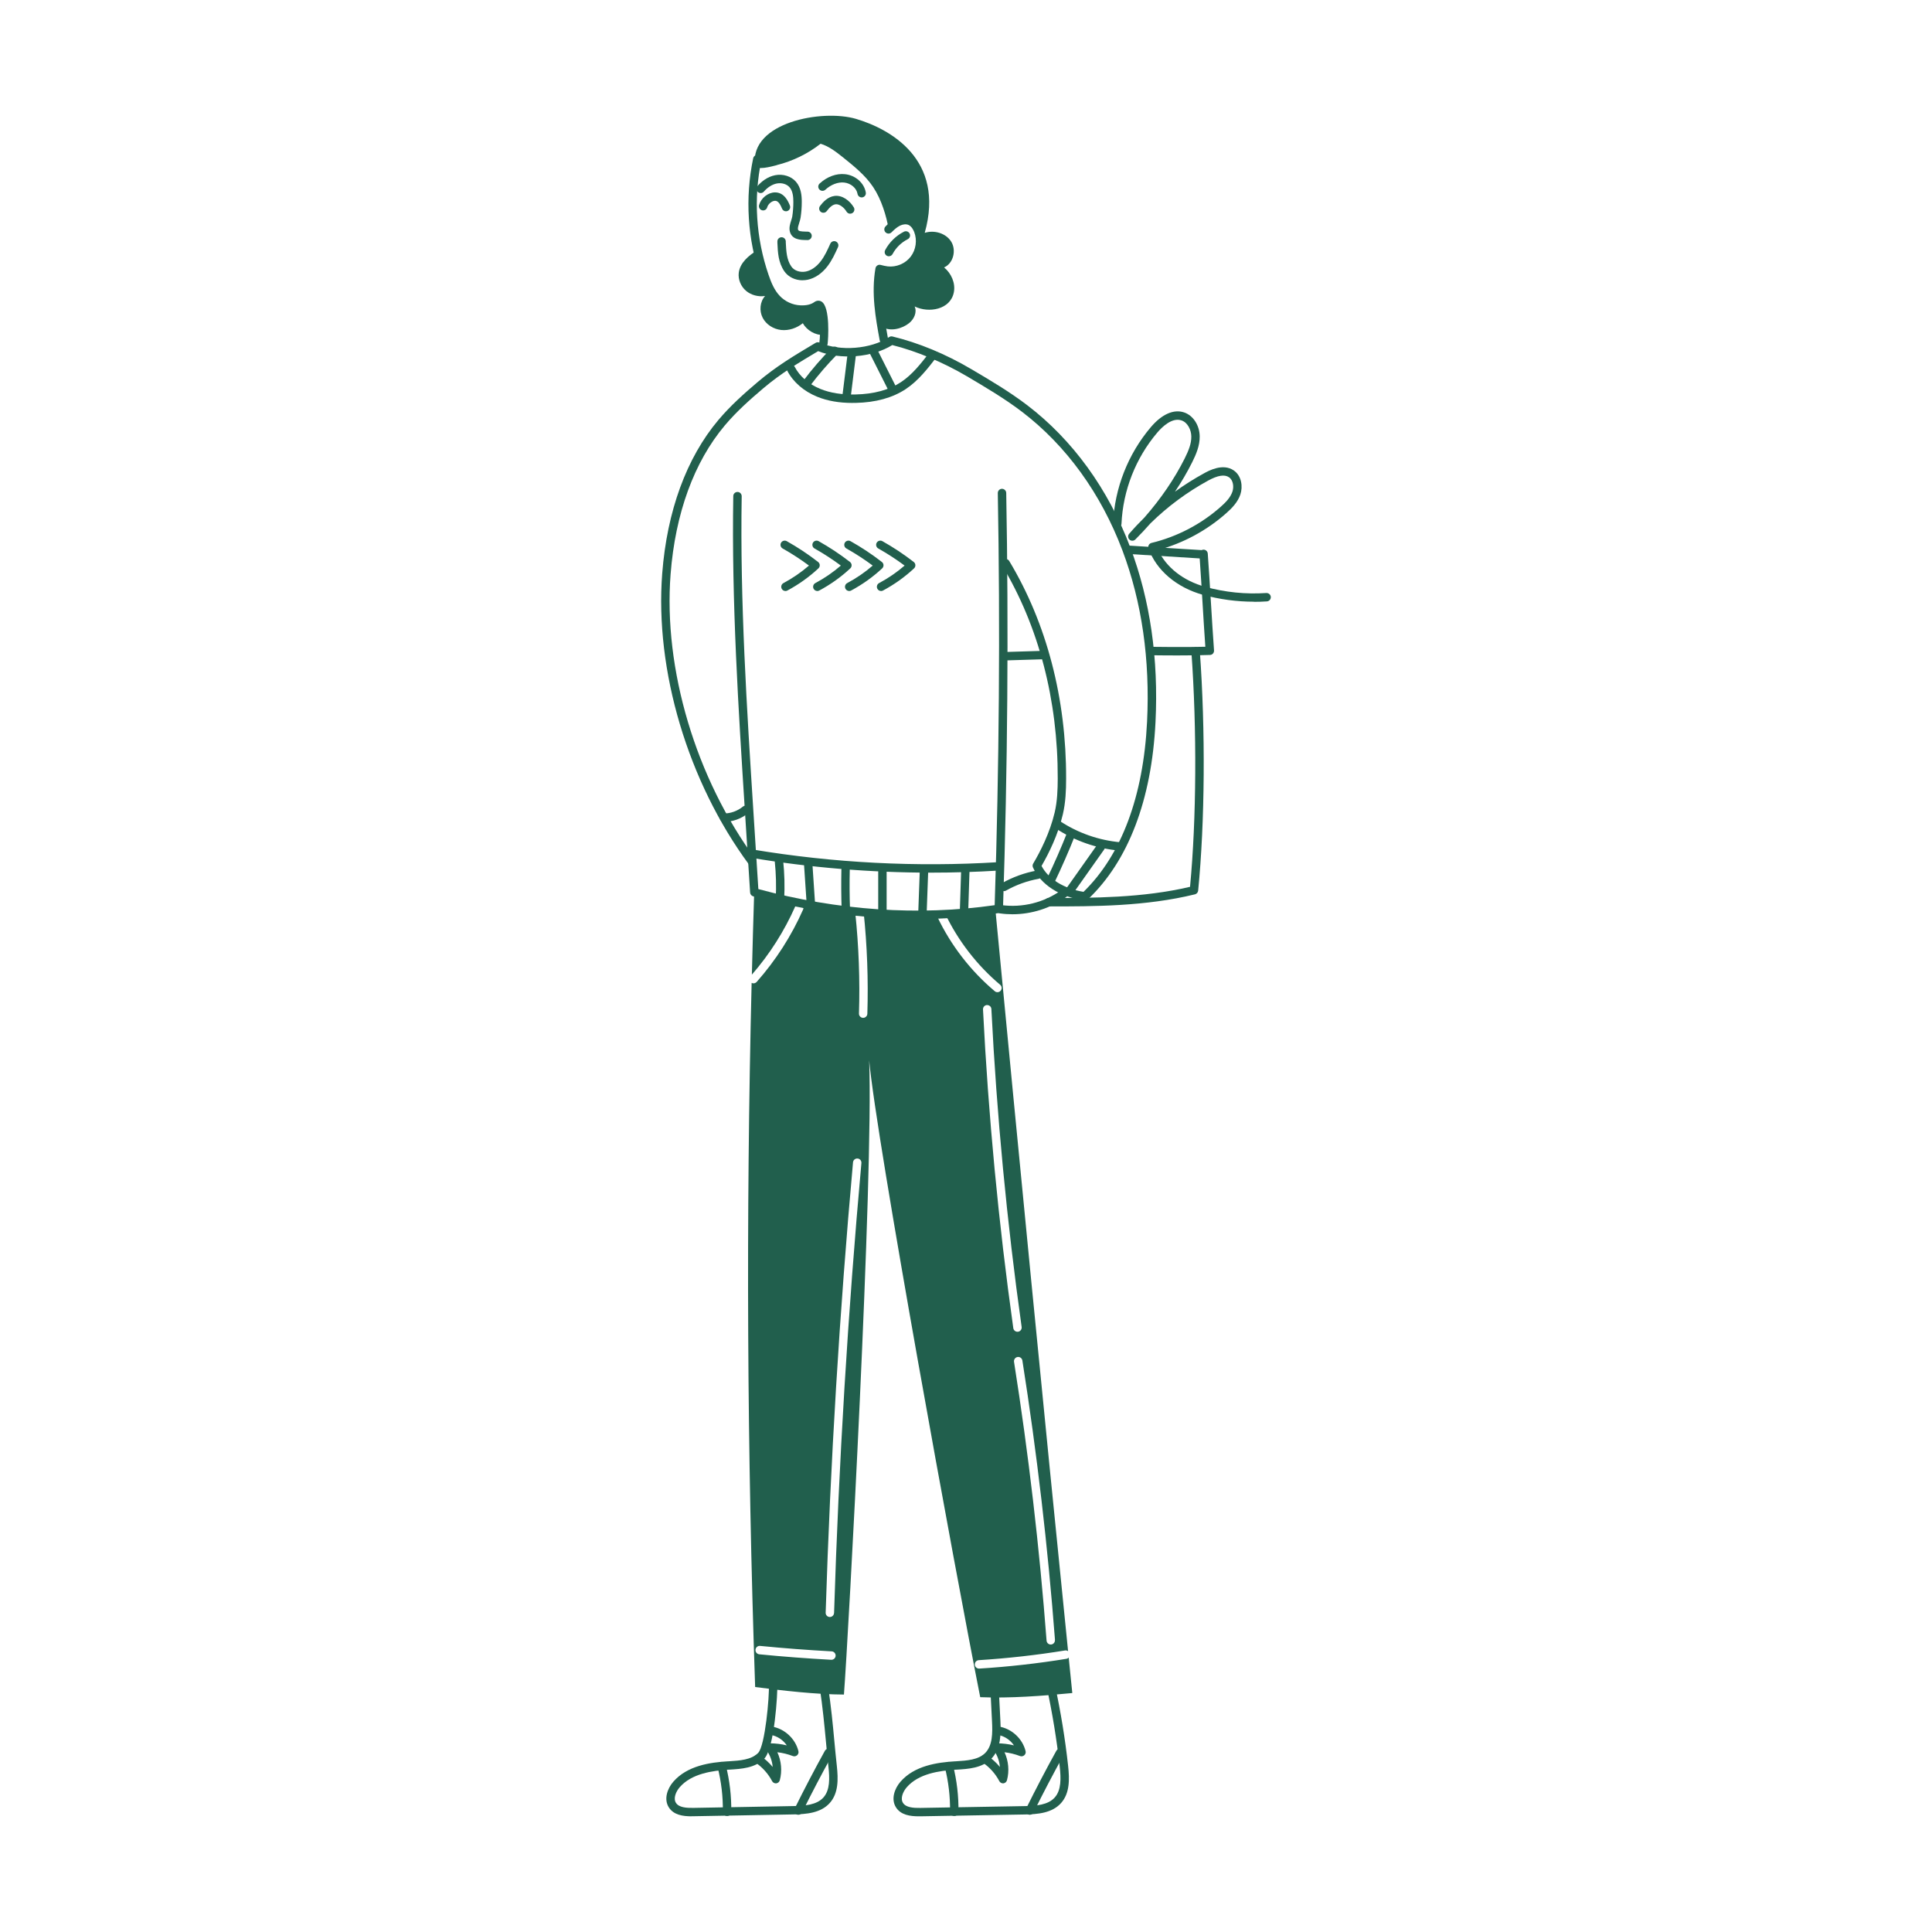 <?xml version="1.0" encoding="UTF-8"?> <svg xmlns="http://www.w3.org/2000/svg" id="Layer_1" data-name="Layer 1" viewBox="0 0 500 500"><defs><style> .cls-1 { fill: #215f4d; } </style></defs><path class="cls-1" d="M220.03,55.31c-.37,0-.73-.19-.94-.53-.61-1.03-1.82-2.04-2.85-1.91-.72.1-1.45.65-2.28,1.76-.36.48-1.05.57-1.53.21-.48-.36-.57-1.05-.21-1.53.76-1,1.98-2.36,3.73-2.6,2.08-.28,4.01,1.28,5.01,2.95.31.52.14,1.18-.38,1.49-.17.1-.37.15-.56.15Z"></path><path class="cls-1" d="M203.4,54.68c-.43,0-.84-.26-1.01-.69-.72-1.81-1.35-2.02-1.82-2.02-.81.01-1.78.82-2.02,1.69-.16.58-.76.92-1.34.76-.58-.16-.92-.76-.76-1.34.5-1.81,2.29-3.25,4.08-3.29.02,0,.04,0,.07,0,2.47,0,3.48,2.55,3.82,3.4.22.56-.05,1.19-.61,1.41-.13.05-.27.08-.4.08Z"></path><path class="cls-1" d="M209,62.13s-.03,0-.05,0c-.15,0-.31,0-.47-.01-1.23-.02-3.52-.06-4.06-2.18-.26-1.01.06-2.01.34-2.89.12-.38.23-.74.28-1.02.19-1.25.28-2.51.28-3.76,0-1.25-.11-2.8-.98-3.8-.73-.84-2.03-1.23-3.31-.98-1.18.23-2.37.98-3.35,2.1-.4.45-1.08.5-1.54.1-.45-.4-.5-1.08-.1-1.54.92-1.05,2.47-2.4,4.58-2.81,2.03-.39,4.13.27,5.37,1.69,1.34,1.54,1.51,3.6,1.51,5.22,0,1.36-.1,2.74-.31,4.09-.07.46-.22.92-.36,1.36-.2.63-.41,1.29-.31,1.7.11.43.73.51,1.99.54.18,0,.36,0,.53.01.6.03,1.07.53,1.04,1.14-.03.58-.51,1.04-1.09,1.04Z"></path><path class="cls-1" d="M223,51.09c-.52,0-.98-.38-1.07-.91-.25-1.5-1.74-2.76-3.46-2.94-1.6-.17-3.42.53-4.87,1.86-.44.41-1.13.38-1.54-.06-.41-.44-.38-1.13.06-1.54,1.93-1.78,4.32-2.66,6.57-2.42,2.71.28,4.97,2.28,5.38,4.75.1.59-.3,1.15-.9,1.25-.06,0-.12.01-.18.01Z"></path><path class="cls-1" d="M207.69,72.54c-1.9,0-3.7-.86-4.7-2.32-1.58-2.3-1.69-4.88-1.8-7.38v-.3c-.04-.6.42-1.11,1.03-1.14.6-.03,1.11.44,1.14,1.04v.3c.12,2.29.21,4.46,1.44,6.24.73,1.07,2.28,1.6,3.77,1.29,1.36-.28,2.72-1.22,3.81-2.63,1.06-1.36,1.8-3,2.51-4.59.25-.55.89-.79,1.44-.55.55.25.79.89.55,1.44-.73,1.62-1.56,3.46-2.78,5.03-1.41,1.82-3.22,3.04-5.09,3.43-.44.09-.87.13-1.3.13Z"></path><path class="cls-1" d="M213.12,89.99c-.05,0-.1,0-.15-.01-.6-.08-1.01-.63-.93-1.23.4-2.87.1-7.15-.42-8.52-1.23.73-2.76,1.06-4.58.97-2.54-.12-5.01-1.25-6.77-3.08-1.72-1.79-2.65-4.07-3.41-6.26-3.41-9.93-4.08-20.61-1.94-30.89.12-.59.7-.97,1.29-.84.59.12.97.7.84,1.29-2.07,9.89-1.42,20.18,1.86,29.73.67,1.96,1.49,3.97,2.92,5.46,1.38,1.44,3.31,2.32,5.3,2.41,1.55.07,2.74-.2,3.63-.85.58-.42,1.28-.47,1.85-.12,2.3,1.39,1.73,9.84,1.57,11-.08.54-.54.94-1.08.94Z"></path><path class="cls-1" d="M228.73,88.92c-.52,0-.97-.37-1.07-.89-1.04-5.67-2.22-12.09-1.09-18.6.05-.3.23-.56.48-.73.25-.17.57-.22.86-.14.63.16,1.23.31,1.82.38,2.24.26,4.58-.72,5.95-2.51,1.38-1.79,1.73-4.3.91-6.4-.21-.53-.67-1.46-1.48-1.82-.59-.26-1.41-.19-2.18.18-.76.37-1.43.96-2.21,1.74-.42.43-1.11.43-1.54,0-.43-.42-.43-1.11,0-1.54.75-.76,1.65-1.61,2.8-2.17,1.35-.65,2.81-.73,4-.21,1.45.63,2.24,1.99,2.64,3.02,1.1,2.8.62,6.14-1.21,8.52-1.83,2.38-4.95,3.69-7.93,3.34-.32-.04-.63-.09-.93-.15-.74,5.75.32,11.54,1.26,16.69.11.59-.28,1.16-.87,1.27-.07.01-.13.02-.2.02Z"></path><path class="cls-1" d="M230.04,66.33c-.17,0-.35-.04-.51-.13-.53-.28-.73-.94-.45-1.47,1.08-2.04,2.81-3.73,4.87-4.77.54-.27,1.19-.05,1.46.48.27.54.05,1.19-.48,1.46-1.66.84-3.06,2.2-3.93,3.84-.2.37-.57.58-.96.58Z"></path><path class="cls-1" d="M201.01,42.73c4.12-1.02,8.02-2.92,11.36-5.53,2.16.66,3.97,2.07,5.74,3.48,2.89,2.32,5.84,4.68,7.89,7.77,1.09,1.65,1.91,3.46,2.56,5.33.66,1.89,1.15,3.83,1.47,5.8.46-1.14,1.64-2.21,2.82-2.54s2.51-.08,3.49.65c1.03.77,1.64,2.02,1.8,3.29s-.08,2.58-.51,3.79c-.25.7-.56,1.38-1,1.99-.96,1.34-2.46,2.24-4.05,2.67-1.59.43-3.28.41-4.91.19-.71,5.01-.52,10.15.75,15.04,2.05,1.2,5.06.43,6.9-1.07,1.25-1.02,2.06-2.81,1.39-4.28,3.61,1.78,9.29.86,10.15-3.69.45-2.37-.67-4.88-2.53-6.41,2.39-1.04,3.21-4.42,1.86-6.64-1.36-2.22-4.39-3.1-6.87-2.31,5.36-19.06-9.07-26.93-17.81-29.5-8.74-2.57-27.45.9-26.13,11.95.19,1.56,4.39.35,5.64.04Z"></path><path class="cls-1" d="M195.86,64.84c-2.18,1.34-4.36,3.22-4.67,5.76-.21,1.74.56,3.54,1.89,4.67,1.34,1.13,3.19,1.59,4.92,1.33-1.34,1.49-1.54,3.83-.63,5.62s2.82,2.97,4.81,3.18,4.03-.5,5.59-1.75c.99,1.79,3.24,3.17,5.28,3.01,0,0,.11-8.81-.49-8.47-1.78,1-3.78,1.67-5.82,1.68-2.04.01-4.12-.66-5.63-2.04-1.83-1.68-2.63-4.17-3.36-6.54-.67-2.16-1.23-4.29-1.9-6.45Z"></path><path class="cls-1" d="M280.78,233.05c-.05,0-.1,0-.15-.01-6.33-.9-11.3-4.1-13.3-8.55-.15-.32-.12-.7.06-1,1.85-3.11,4.31-7.94,5.56-13.23.68-2.9.78-5.92.79-8.76.06-20.33-4.92-39.42-14.41-55.19-.31-.52-.14-1.18.37-1.49.52-.31,1.19-.14,1.49.37,9.69,16.11,14.78,35.59,14.72,56.32,0,2.97-.12,6.14-.85,9.25-1.24,5.28-3.62,10.09-5.51,13.34,1.78,3.4,5.77,5.87,10.86,6.71,9.82-9.54,15.5-24.75,16.45-44.03.79-16.07-1.35-30.97-6.36-44.29-5.55-14.74-14.53-27.15-25.98-35.9-4.49-3.43-9.45-6.35-14.25-9.19-6.2-3.65-13.05-6.52-19.35-8.1-5.18,3.23-13.38,3.89-19.18,1.57-5.16,3.08-9.62,5.74-14.18,9.6-3.39,2.87-6.95,6.02-9.99,9.64-7.95,9.45-12.8,22.75-14.02,38.47-1.91,24.57,6.54,52.88,22.05,73.89.36.48.25,1.17-.23,1.52-.48.36-1.17.25-1.52-.23-15.81-21.41-24.41-50.28-22.47-75.35,1.25-16.17,6.28-29.9,14.52-39.7,3.15-3.74,6.79-6.97,10.25-9.9,4.73-4,9.29-6.72,14.57-9.87l.37-.22c.3-.18.68-.2,1-.06,5.28,2.34,13.36,1.7,18.02-1.43.25-.17.57-.23.86-.15,6.73,1.62,13.78,4.54,20.4,8.45,4.86,2.86,9.88,5.83,14.47,9.33,11.78,8.99,21.01,21.74,26.7,36.86,5.12,13.6,7.31,28.8,6.5,45.17-.99,20.1-7.04,35.96-17.51,45.87-.2.19-.47.3-.75.3Z"></path><path class="cls-1" d="M237.4,237.83c-14.03,0-28.41-1.97-42.47-5.86-.45-.12-.77-.52-.8-.98l-1.33-20.82c-1.71-26.78-3.48-54.47-3.03-81.78,0-.6.5-1.07,1.09-1.07,0,0,.01,0,.02,0,.6,0,1.08.51,1.07,1.11-.45,27.23,1.32,54.87,3.03,81.61l1.28,20.05c20.44,5.55,41.55,6.99,61.16,4.17,1.17-36.04,1.44-71.92.81-106.65-.01-.6.47-1.1,1.07-1.11.59,0,1.1.47,1.11,1.07.64,35.06.36,71.29-.84,107.67-.02.52-.41.96-.93,1.04-6.92,1.04-14.03,1.56-21.23,1.56ZM258.47,235.19h0,0Z"></path><path class="cls-1" d="M289.9,220.15s-.07,0-.1,0c-5.95-.53-11.72-2.55-16.7-5.84-.5-.33-.64-1.01-.31-1.51.33-.5,1.01-.64,1.51-.31,4.68,3.1,10.11,4.99,15.7,5.49.6.05,1.04.58.99,1.18-.05.57-.53.99-1.08.99Z"></path><path class="cls-1" d="M271.93,228.97c-.16,0-.32-.03-.47-.11-.54-.26-.77-.91-.51-1.45,1.89-3.93,3.66-7.98,5.26-12.03.22-.56.86-.83,1.41-.61.56.22.83.85.61,1.41-1.62,4.1-3.42,8.19-5.32,12.17-.19.39-.58.62-.98.62Z"></path><path class="cls-1" d="M276.96,231.49c-.22,0-.44-.07-.63-.2-.49-.35-.61-1.03-.26-1.52l7.92-11.2c.35-.49,1.03-.61,1.52-.26.49.35.61,1.03.26,1.52l-7.92,11.2c-.21.3-.55.46-.89.46Z"></path><path class="cls-1" d="M187.36,212.71c-.6,0-1.08-.48-1.09-1.08,0-.6.48-1.09,1.08-1.1,1.76-.01,3.55-.66,4.91-1.78.46-.38,1.15-.31,1.53.15.38.46.31,1.15-.15,1.53-1.77,1.45-4,2.26-6.28,2.27,0,0,0,0,0,0Z"></path><path class="cls-1" d="M241,225.84c-15.59,0-31.19-1.28-46.57-3.84-.59-.1-.99-.66-.9-1.25.1-.59.66-.99,1.25-.9,20.97,3.49,42.36,4.59,63.57,3.28.59-.04,1.12.42,1.15,1.02.04.6-.42,1.12-1.02,1.15-5.82.36-11.66.54-17.5.54Z"></path><path class="cls-1" d="M201.85,233.73s-.04,0-.06,0c-.6-.03-1.06-.54-1.03-1.14.17-3.2.08-6.45-.25-9.64-.06-.6.37-1.13.97-1.2.6-.06,1.13.37,1.2.97.35,3.31.44,6.67.26,9.98-.03.58-.51,1.03-1.09,1.03Z"></path><path class="cls-1" d="M209.83,234.58c-.57,0-1.05-.44-1.09-1.02l-.64-9.54c-.04-.6.41-1.12,1.01-1.16.6-.04,1.12.41,1.16,1.01l.64,9.54c.04.6-.41,1.12-1.01,1.16-.02,0-.05,0-.07,0Z"></path><path class="cls-1" d="M218.9,236.28c-.58,0-1.07-.46-1.09-1.05-.11-3.37-.13-6.8-.06-10.18.01-.6.51-1.07,1.11-1.06.6.01,1.08.51,1.06,1.11-.08,3.34-.06,6.72.06,10.06.02.6-.45,1.11-1.05,1.13-.01,0-.03,0-.04,0Z"></path><path class="cls-1" d="M228.37,237.67c-.6,0-1.09-.49-1.09-1.09v-10.95c0-.6.49-1.09,1.09-1.09s1.09.49,1.09,1.09v10.95c0,.6-.49,1.09-1.09,1.09Z"></path><path class="cls-1" d="M238.73,237.39s-.03,0-.04,0c-.6-.02-1.07-.53-1.05-1.13l.39-10.67c.02-.6.54-1.06,1.13-1.05.6.02,1.07.53,1.05,1.13l-.39,10.67c-.02.59-.5,1.05-1.09,1.05Z"></path><path class="cls-1" d="M249.48,237.39s-.02,0-.04,0c-.6-.02-1.07-.52-1.05-1.12l.34-10.67c.02-.6.51-1.06,1.12-1.05.6.02,1.07.52,1.05,1.12l-.34,10.67c-.02.59-.5,1.05-1.09,1.05Z"></path><path class="cls-1" d="M259.81,230.61c-.38,0-.75-.2-.95-.55-.3-.52-.11-1.19.41-1.48,2.84-1.6,5.9-2.71,9.1-3.29.59-.11,1.16.28,1.27.88.11.59-.28,1.16-.88,1.27-2.96.54-5.8,1.57-8.42,3.05-.17.1-.35.14-.53.14Z"></path><path class="cls-1" d="M262.01,236.61c-1.06,0-2.13-.07-3.18-.22-.6-.08-1.01-.63-.93-1.23.08-.6.63-1.01,1.23-.93,5.43.75,11.09-.65,15.54-3.85.49-.35,1.17-.24,1.52.25.35.49.24,1.17-.25,1.52-4.03,2.9-8.97,4.46-13.93,4.46Z"></path><path class="cls-1" d="M220.65,104.28c-3.51,0-6.51-.53-9.15-1.6-3.47-1.41-6.22-3.79-7.75-6.72-.28-.53-.07-1.19.46-1.47.53-.28,1.19-.07,1.47.46,1.29,2.47,3.65,4.5,6.64,5.71,2.56,1.04,5.53,1.51,9.08,1.43,4.76-.1,8.72-1.18,11.78-3.2,2.97-1.96,5.22-4.89,7.4-7.71.37-.48,1.05-.56,1.53-.2.48.37.57,1.05.2,1.53-2.18,2.83-4.65,6.04-7.92,8.2-3.41,2.25-7.76,3.45-12.93,3.56-.27,0-.54,0-.8,0Z"></path><path class="cls-1" d="M208.74,100.33c-.23,0-.46-.07-.65-.22-.48-.36-.58-1.04-.22-1.53,2.26-3.01,4.74-5.88,7.39-8.55.42-.43,1.11-.43,1.54,0,.43.42.43,1.11,0,1.54-2.57,2.6-4.99,5.4-7.19,8.32-.21.28-.54.44-.87.44Z"></path><path class="cls-1" d="M219.06,103.96s-.09,0-.14,0c-.6-.07-1.02-.62-.95-1.21l1.36-10.96c.07-.6.62-1.02,1.21-.95.6.07,1.02.62.95,1.21l-1.36,10.96c-.07.55-.54.96-1.08.96Z"></path><path class="cls-1" d="M230.99,101.82c-.4,0-.78-.22-.97-.6l-4.86-9.65c-.27-.54-.05-1.19.48-1.46.54-.27,1.19-.05,1.46.48l4.86,9.65c.27.54.05,1.19-.48,1.46-.16.08-.32.12-.49.12Z"></path><path class="cls-1" d="M260.68,170.9c-.59,0-1.07-.47-1.09-1.06-.02-.6.45-1.1,1.06-1.12l9.55-.29c.6-.03,1.1.45,1.12,1.06s-.45,1.1-1.06,1.12l-9.55.29s-.02,0-.03,0Z"></path><path class="cls-1" d="M305.44,169.63c-3.75,0-7.07-.05-7.13-.05-.6,0-1.08-.5-1.07-1.11,0-.6.5-1.07,1.09-1.07,0,0,.01,0,.02,0,.09,0,8.49.13,13.59-.02-.26-3.67-.5-7.61-.73-11.43-.23-3.82-.47-7.76-.73-11.43l-18.12-1.13c-.6-.04-1.06-.55-1.02-1.15.04-.6.54-1.06,1.15-1.02l18.5,1.15c.27-.14.59-.16.88-.05.4.15.67.52.7.94.29,3.98.55,8.34.81,12.55.26,4.21.52,8.56.81,12.53.02.29-.08.58-.27.8s-.47.35-.77.36c-2.07.09-5,.12-7.71.12ZM311.2,142.38h0,0Z"></path><path class="cls-1" d="M271.42,234.58c-.6,0-1.09-.49-1.09-1.09s.49-1.09,1.09-1.09c11.39,0,24.27,0,36.56-2.89,1.67-17.55,1.8-40.77.35-60.84-.04-.6.41-1.12,1.01-1.17.61-.04,1.12.41,1.17,1.01,1.49,20.48,1.32,44.23-.43,61.99-.05.46-.38.84-.82.95-12.77,3.13-26.08,3.13-37.83,3.13ZM308.99,230.4h0,0Z"></path><path class="cls-1" d="M324.52,155.72c-4.45,0-8.88-.6-13.19-1.78-6.82-1.88-12.09-6.36-14.1-12.01-.1-.29-.08-.61.07-.88.15-.27.4-.47.7-.54,6.63-1.6,12.84-4.84,17.94-9.37,1.25-1.11,2.48-2.35,3-3.88.42-1.23.25-2.96-.87-3.74-1.14-.79-2.9-.51-5.38.84-5.5,3.01-10.51,6.72-14.95,11.08-1.24,1.41-2.55,2.81-3.92,4.18-.41.41-1.08.43-1.51.03-.43-.4-.47-1.07-.08-1.51,1.26-1.46,2.57-2.85,3.93-4.19,4.28-4.88,7.78-10.01,10.43-15.29,1.05-2.11,1.75-3.88,1.72-5.71-.02-1.65-.91-3.61-2.55-4.15-2.43-.81-4.97,1.64-6.27,3.17-5.58,6.58-8.86,14.95-9.25,23.57-.03.6-.54,1.07-1.14,1.04-.6-.03-1.07-.54-1.04-1.14.4-9.1,3.87-17.93,9.76-24.88,2.85-3.36,5.92-4.73,8.62-3.83,2.34.78,4,3.32,4.04,6.19.04,2.4-.92,4.65-1.95,6.72-1.29,2.58-2.78,5.12-4.45,7.61,2.41-1.75,4.93-3.34,7.56-4.78,1.2-.66,4.86-2.66,7.66-.72,2.03,1.4,2.39,4.19,1.7,6.23-.68,2.01-2.21,3.56-3.62,4.81-5.05,4.49-11.13,7.77-17.65,9.55,2.04,4.45,6.5,7.97,12.17,9.53,5.16,1.42,10.49,1.96,15.82,1.6.6-.03,1.12.41,1.16,1.01s-.41,1.12-1.01,1.16c-1.12.08-2.24.11-3.36.11Z"></path><path class="cls-1" d="M237.8,470.06c-2.28,0-4.68-.34-5.93-2.33-1.33-2.11-.37-4.84,1.16-6.61,3.6-4.16,9.5-5.02,14.23-5.3h.13c2.86-.18,5.82-.36,7.6-2.17,1.89-1.93,1.9-5.11,1.74-8.21l-.43-8.51c-.03-.6.43-1.11,1.03-1.14.6-.02,1.11.43,1.14,1.03l.43,8.51c.17,3.43.15,7.29-2.37,9.85-2.37,2.41-5.91,2.63-9.03,2.81h-.13c-4.31.27-9.64,1.02-12.71,4.56-.98,1.13-1.7,2.87-.97,4.03.76,1.21,2.7,1.34,4.5,1.31l26.89-.47c3.04-.05,6.16-.27,7.91-2.26,1.67-1.89,1.6-4.91,1.27-7.9-.76-6.93-1.9-13.9-3.38-20.72-.13-.59.25-1.17.83-1.3.59-.13,1.17.25,1.3.83,1.5,6.89,2.65,13.94,3.42,20.95.38,3.48.43,7.05-1.8,9.58-2.34,2.65-6.13,2.94-9.51,2.99l-26.89.47c-.15,0-.3,0-.45,0Z"></path><path class="cls-1" d="M246.96,469.97s-.01,0-.02,0c-.6,0-1.08-.5-1.07-1.1.06-3.89-.4-7.77-1.35-11.53-.15-.58.21-1.18.79-1.32.58-.15,1.18.21,1.32.79,1,3.95,1.48,8.02,1.42,12.1,0,.6-.49,1.07-1.09,1.07Z"></path><path class="cls-1" d="M266.51,469.66c-.16,0-.33-.04-.48-.11-.54-.27-.76-.92-.49-1.46,2.49-5.03,5.12-10.07,7.83-14.97.29-.53.95-.72,1.48-.43.53.29.72.95.43,1.48-2.7,4.87-5.32,9.88-7.79,14.88-.19.38-.58.61-.98.61Z"></path><path class="cls-1" d="M259.58,461.53c-.4,0-.77-.22-.96-.58-1.02-1.93-2.52-3.6-4.33-4.82-.5-.34-.63-1.01-.29-1.51.34-.5,1.01-.63,1.51-.29,1.22.83,2.32,1.83,3.26,2.96-.13-1.57-.69-3.12-1.62-4.38-.24-.33-.28-.77-.1-1.14.19-.37.56-.6.97-.6h0c1.49,0,2.96.19,4.39.53-.96-1.41-2.49-2.44-4.19-2.71-.59-.1-1-.66-.9-1.25.1-.59.66-.99,1.25-.9,3.26.53,6.07,3.14,6.85,6.35.1.39-.03.81-.34,1.07-.3.27-.73.35-1.11.2-1.29-.49-2.63-.82-4-.98,1.03,2.25,1.28,4.83.63,7.25-.12.43-.48.75-.93.8-.04,0-.08,0-.12,0Z"></path><path class="cls-1" d="M179.01,470.06c-2.28,0-4.68-.34-5.93-2.33-1.33-2.11-.37-4.84,1.16-6.61,3.6-4.16,9.5-5.02,14.23-5.3h.13c2.86-.18,5.82-.36,7.61-2.17,1.8-1.84,2.94-14.63,2.78-17.83-.03-.6.43-1.11,1.03-1.14.02,0,.04,0,.06,0,.58,0,1.06.45,1.09,1.03.12,2.39-.73,16.75-3.4,19.46-2.37,2.41-5.91,2.63-9.03,2.81h-.13c-4.31.27-9.64,1.02-12.71,4.56-.98,1.13-1.7,2.87-.97,4.03.76,1.21,2.7,1.34,4.5,1.31,4.44-.08,8.61-.16,12.78-.23,4.25-.08,8.49-.16,13.01-.24,3.04-.05,6.16-.27,7.91-2.26,1.67-1.89,1.6-4.91,1.27-7.9-.26-2.34-.46-4.53-.66-6.66-.4-4.2-.8-8.55-1.63-14.14-.09-.6.32-1.15.92-1.24.59-.09,1.15.32,1.24.92.83,5.65,1.25,10.02,1.64,14.25.2,2.11.4,4.3.66,6.62.38,3.48.43,7.05-1.8,9.58-2.34,2.65-6.13,2.94-9.51,2.99-4.52.08-8.76.16-13.01.24-4.17.08-8.34.16-12.79.23-.15,0-.3,0-.45,0Z"></path><path class="cls-1" d="M188.16,469.97s-.01,0-.02,0c-.6,0-1.08-.5-1.07-1.1.06-3.89-.4-7.77-1.35-11.53-.15-.58.21-1.18.79-1.32.59-.15,1.18.21,1.32.79,1,3.95,1.48,8.02,1.42,12.1,0,.6-.49,1.07-1.09,1.07Z"></path><path class="cls-1" d="M206.61,469.66c-.16,0-.33-.04-.48-.11-.54-.27-.76-.92-.49-1.46,2.48-5.02,5.12-10.06,7.83-14.97.29-.53.95-.72,1.48-.43.53.29.72.95.43,1.48-2.7,4.88-5.32,9.88-7.79,14.88-.19.38-.58.61-.98.61Z"></path><path class="cls-1" d="M200.78,461.53c-.4,0-.77-.22-.96-.58-1.02-1.93-2.52-3.6-4.33-4.82-.5-.34-.63-1.01-.29-1.51.34-.5,1.01-.63,1.51-.29,1.22.83,2.32,1.83,3.26,2.96-.13-1.57-.69-3.12-1.62-4.38-.24-.33-.28-.77-.1-1.14.19-.37.56-.59.98-.6,1.49,0,2.96.19,4.39.53-.96-1.41-2.5-2.44-4.19-2.71-.59-.1-1-.66-.9-1.25s.66-.99,1.25-.9c3.26.53,6.07,3.14,6.85,6.35.1.39-.03.81-.34,1.07-.3.27-.73.35-1.11.2-1.3-.49-2.63-.82-4-.98,1.03,2.25,1.28,4.83.63,7.25-.12.43-.48.75-.93.8-.04,0-.08,0-.12,0Z"></path><path class="cls-1" d="M276.59,428.98c-.16.16-.36.28-.61.32-7.44,1.21-15.02,2.06-22.54,2.53-.02,0-.05,0-.07,0-.57,0-1.05-.44-1.09-1.02-.04-.6.42-1.12,1.02-1.16,7.45-.47,14.96-1.31,22.33-2.51.29-.05.56.03.79.18-6.48-64.01-12.67-127.54-18.79-191.65-4.53.43-8.88.69-13.02.81,3.36,7.02,8.28,13.37,14.23,18.38.46.39.52,1.07.13,1.53-.22.26-.52.39-.83.39-.25,0-.5-.08-.7-.26-6.21-5.22-11.34-11.86-14.83-19.18-.13-.27-.14-.56-.05-.82-7.01.12-13.41-.16-19.08-.64,0,.03.02.06.02.1.92,8.73,1.24,17.6.97,26.38-.02.59-.5,1.06-1.09,1.06-.01,0-.02,0-.03,0-.6-.02-1.07-.52-1.05-1.12.27-8.67-.05-17.45-.96-26.08-.02-.18.01-.35.07-.51-15.31-1.49-24.86-4.44-26.23-4.74-.23,7.09-.42,14.18-.6,21.27,4.62-5.32,8.41-11.28,11.26-17.73.24-.55.88-.8,1.44-.56.55.24.8.89.56,1.44-3.02,6.83-7.06,13.13-12.01,18.73-.22.24-.52.37-.82.37-.17,0-.33-.04-.49-.12-1.48,60.73-1.18,121.51.91,182.23,7.09.94,15.83,1.93,22.98,1.95,1.13-14.69,7.67-134.26,6.53-164.14,1.85,20.55,22.16,131.68,28.74,164.82,7.77.32,16.09-.33,23.83-1.07-.31-3.06-.62-6.11-.93-9.17ZM273.01,424.43c.05.6-.4,1.12-1,1.17-.03,0-.06,0-.08,0-.56,0-1.04-.44-1.08-1.01-1.83-24.05-4.66-48.33-8.42-72.15-.09-.59.31-1.15.91-1.25.6-.09,1.15.31,1.25.91,3.76,23.88,6.6,48.22,8.44,72.33ZM255.43,260.11c.6-.02,1.11.43,1.14,1.03,1.38,27.42,4.01,55.1,7.83,82.28.08.6-.33,1.15-.93,1.23-.05,0-.1.01-.15.01-.53,0-1-.39-1.08-.94-3.83-27.25-6.46-54.99-7.84-82.48-.03-.6.43-1.11,1.03-1.14ZM215.17,429.55s-.04,0-.06,0c-6.19-.34-12.45-.81-18.61-1.42-.6-.06-1.04-.59-.98-1.19s.59-1.04,1.19-.98c6.13.6,12.37,1.08,18.52,1.41.6.03,1.06.55,1.03,1.15-.03.58-.51,1.03-1.09,1.03ZM215.85,417.42c-.02.59-.5,1.06-1.09,1.06-.01,0-.02,0-.03,0-.6-.02-1.07-.52-1.05-1.12,1.22-38.74,3.6-77.95,7.08-116.55.05-.6.59-1.04,1.18-.99.6.05,1.04.58.99,1.18-3.48,38.55-5.86,77.72-7.07,116.42Z"></path><path class="cls-1" d="M228.02,152.95c-.39,0-.77-.21-.96-.58-.28-.53-.08-1.19.45-1.47,2.36-1.26,4.58-2.78,6.6-4.53-2.17-1.61-4.46-3.1-6.81-4.42-.52-.29-.71-.96-.42-1.48.29-.52.96-.71,1.48-.42,2.82,1.59,5.56,3.4,8.12,5.39.25.2.41.49.42.81.01.32-.11.63-.35.85-2.42,2.25-5.12,4.18-8.03,5.73-.16.09-.34.13-.51.13Z"></path><path class="cls-1" d="M219.77,152.95c-.39,0-.77-.21-.96-.58-.28-.53-.08-1.19.45-1.47,2.36-1.26,4.58-2.78,6.6-4.53-2.17-1.61-4.46-3.1-6.81-4.42-.52-.29-.71-.96-.42-1.48.29-.52.96-.71,1.48-.42,2.83,1.59,5.56,3.4,8.12,5.39.25.2.41.49.42.81.01.32-.11.63-.35.85-2.42,2.25-5.12,4.17-8.03,5.73-.16.09-.34.13-.51.13Z"></path><path class="cls-1" d="M211.52,152.95c-.39,0-.77-.21-.96-.58-.28-.53-.08-1.19.45-1.47,2.36-1.26,4.58-2.78,6.6-4.53-2.17-1.61-4.46-3.1-6.81-4.42-.52-.29-.71-.96-.42-1.48.29-.52.96-.71,1.48-.42,2.82,1.59,5.56,3.4,8.12,5.39.25.2.41.49.42.81.01.32-.11.63-.35.85-2.42,2.25-5.12,4.18-8.03,5.73-.16.09-.34.13-.51.13Z"></path><path class="cls-1" d="M203.27,152.95c-.39,0-.77-.21-.96-.58-.28-.53-.08-1.19.45-1.47,2.36-1.26,4.58-2.78,6.6-4.53-2.17-1.61-4.46-3.1-6.81-4.42-.52-.29-.71-.96-.42-1.48.29-.52.96-.71,1.48-.42,2.83,1.59,5.56,3.4,8.12,5.39.25.2.41.49.42.81.01.32-.11.63-.35.85-2.42,2.25-5.12,4.17-8.03,5.73-.16.09-.34.13-.51.13Z"></path></svg> 